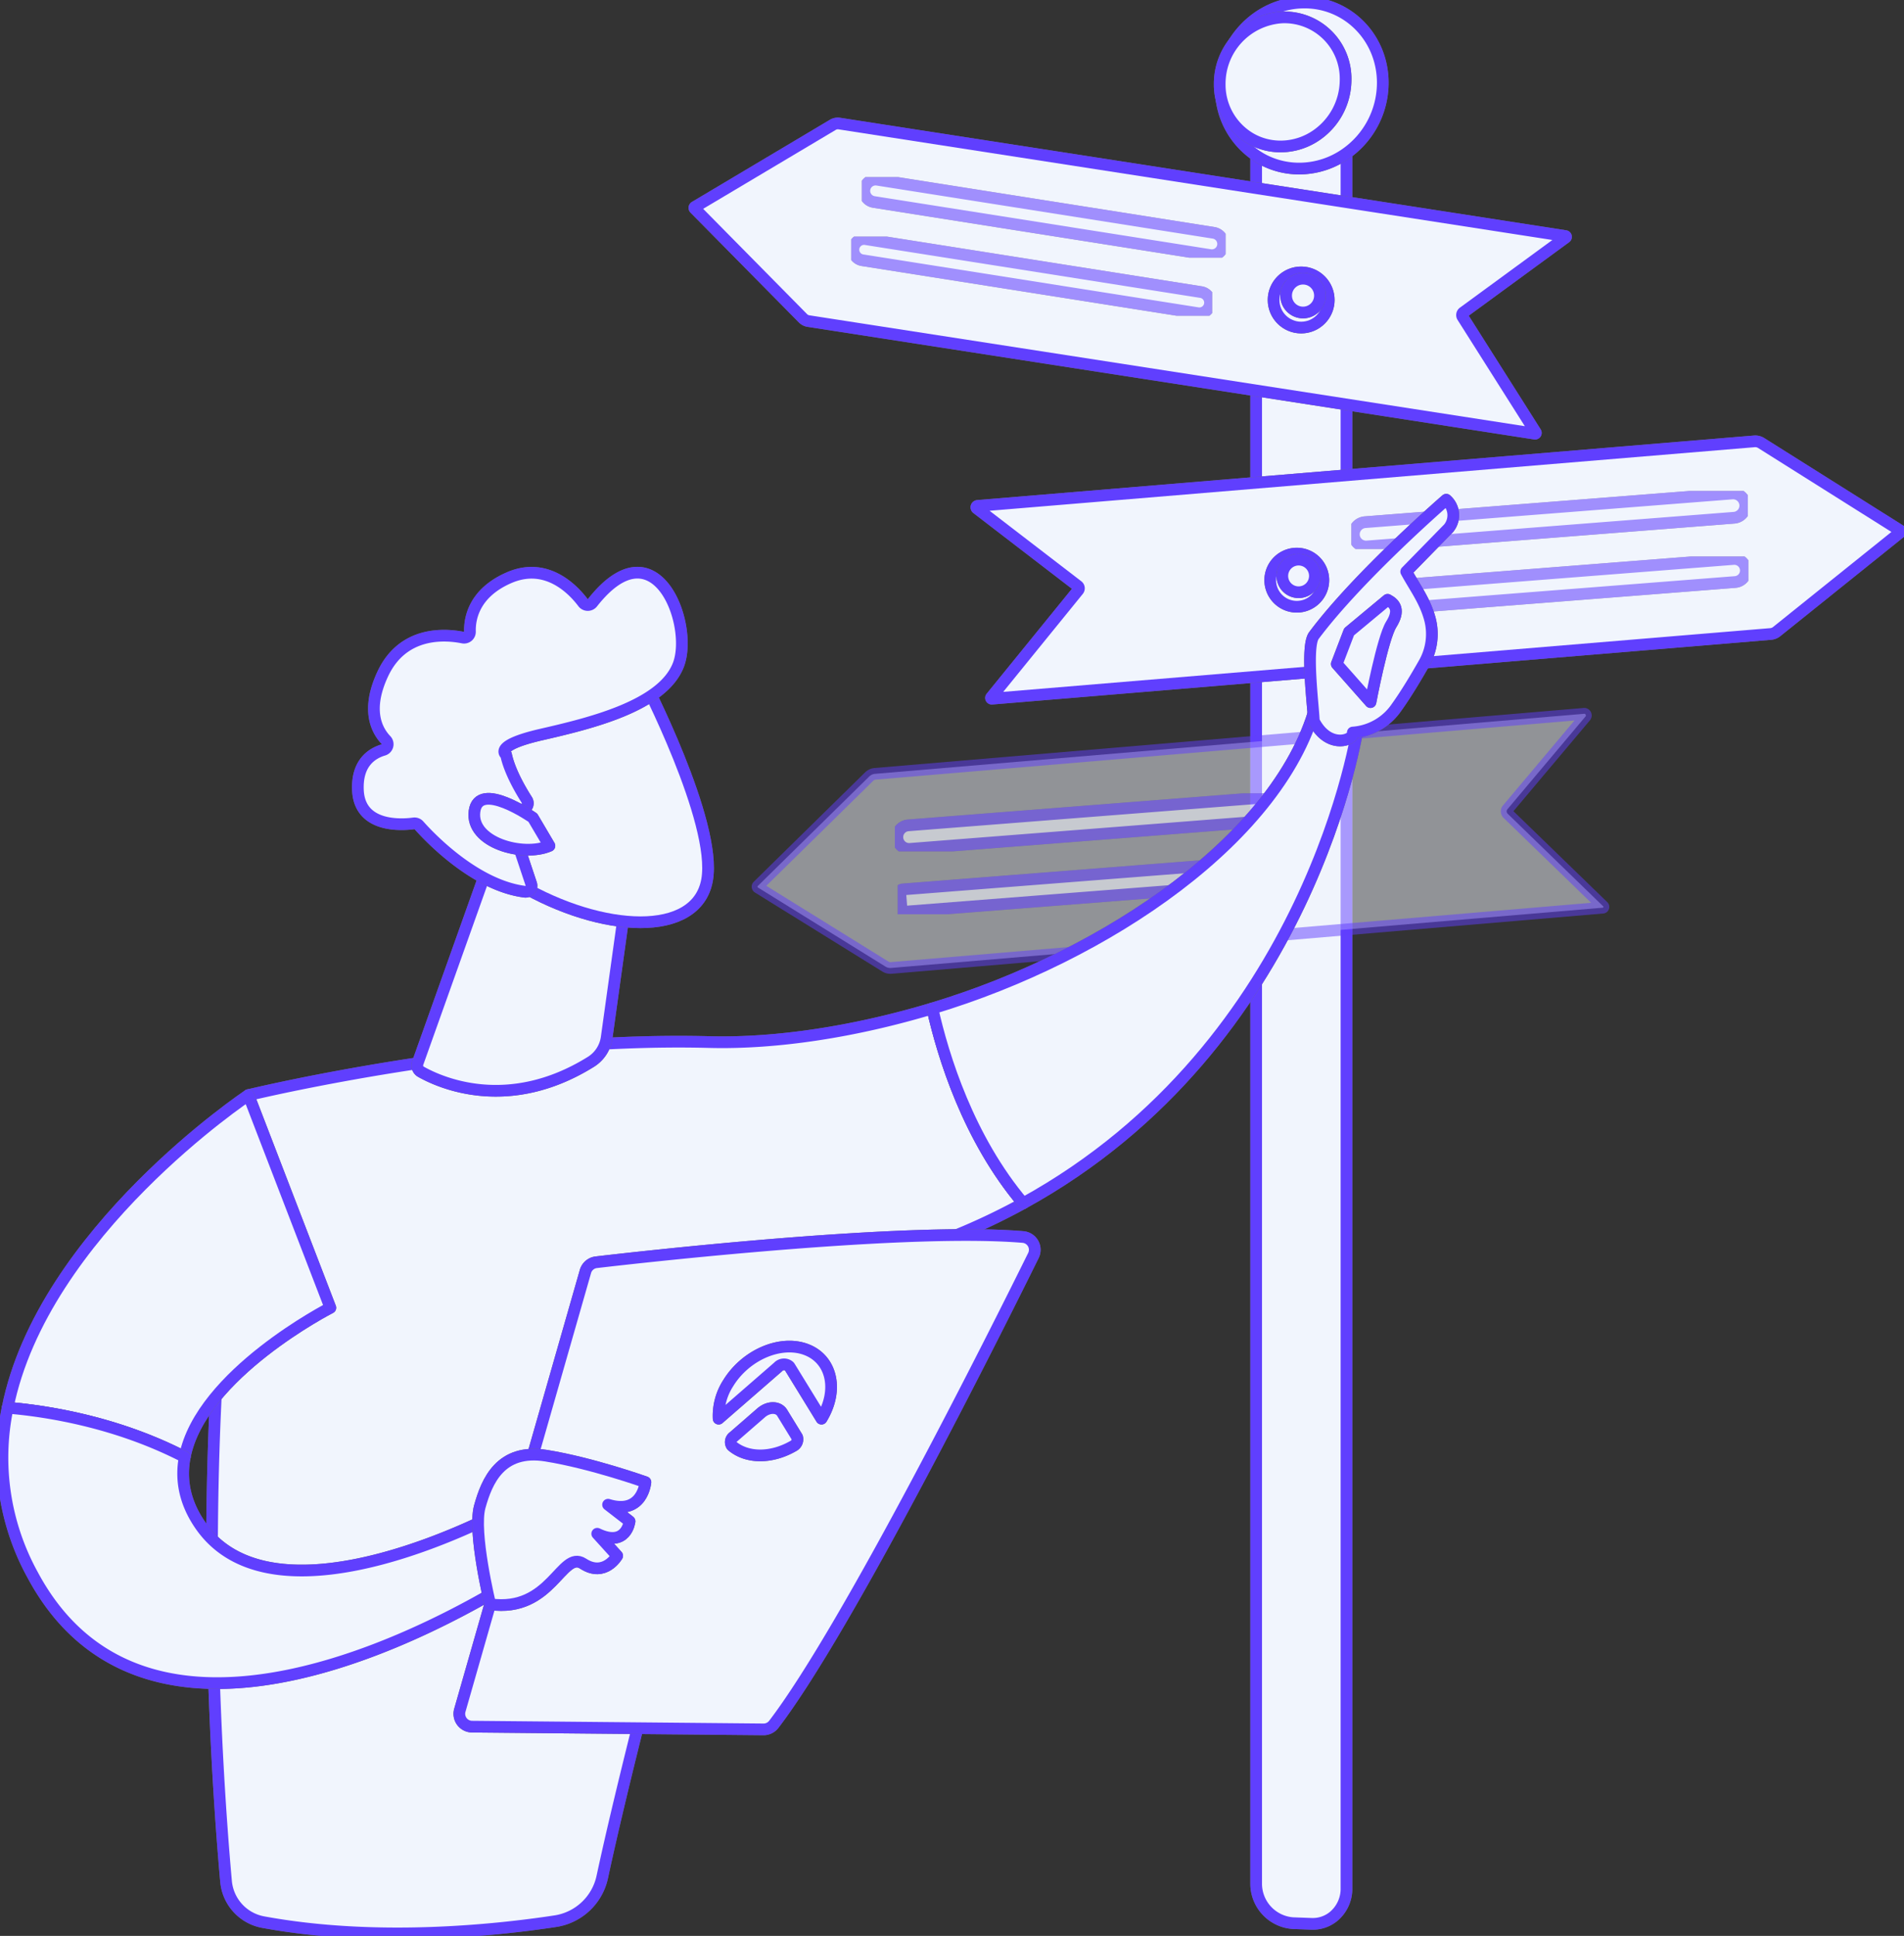 <svg xmlns="http://www.w3.org/2000/svg" xmlns:xlink="http://www.w3.org/1999/xlink" width="488.62" height="496.613" viewBox="0 0 488.62 496.613"><rect x="0" y="0" width="488.62" height="496.613" fill="#333333" stroke="none"/><defs><clipPath id="a"><rect width="488.62" height="496.613" fill="#f1f5fd" stroke="#707070" stroke-linecap="round" stroke-linejoin="round" stroke-width="3"/></clipPath><clipPath id="c"><rect width="104.087" height="14.898" fill="#f1f5fd" stroke="#707070" stroke-linecap="round" stroke-linejoin="round" stroke-width="3"/></clipPath><clipPath id="d"><rect width="103.602" height="14.874" fill="#f1f5fd" stroke="#707070" stroke-linecap="round" stroke-linejoin="round" stroke-width="3"/></clipPath><clipPath id="e"><rect width="101.726" height="14.888" fill="#f1f5fd" stroke="#707070" stroke-linecap="round" stroke-linejoin="round" stroke-width="3"/></clipPath><clipPath id="f"><rect width="100.932" height="14.529" fill="#f1f5fd" stroke="#707070" stroke-linecap="round" stroke-linejoin="round" stroke-width="3"/></clipPath><clipPath id="g"><rect width="93.353" height="20.67" fill="#f1f5fd" stroke="#707070" stroke-linecap="round" stroke-linejoin="round" stroke-width="3"/></clipPath><clipPath id="h"><rect width="92.624" height="20.305" fill="#f1f5fd" stroke="#707070" stroke-linecap="round" stroke-linejoin="round" stroke-width="3"/></clipPath></defs><g clip-path="url(#a)"><g clip-path="url(#a)"><path d="M273.873,29v447a9.25,9.25,0,0,1-3.228,7.264,8.435,8.435,0,0,1-5.639,1.966l-4.894-.181a10.162,10.162,0,0,1-9.414-9.887V29.754Z" transform="translate(71.669 8.29)" fill="#f1f5fd" stroke="#707070" stroke-linecap="round" stroke-linejoin="round" stroke-width="3"/><path d="M273.873,29v447a9.25,9.25,0,0,1-3.228,7.264,8.435,8.435,0,0,1-5.639,1.966l-4.894-.181a10.162,10.162,0,0,1-9.414-9.887V29.754Z" transform="translate(71.669 8.29)" fill="#f1f5fd" stroke="#603ffe" stroke-linecap="round" stroke-linejoin="round" stroke-width="3"/><path d="M285.205,21.107A22.23,22.23,0,0,1,275.6,39.375a20.866,20.866,0,0,1-11.241,3.714,19.923,19.923,0,0,1-5.906-.7,19.629,19.629,0,0,1-4.017-1.591c-.319-.175-.639-.348-.952-.543A20.561,20.561,0,0,1,243.655,22.5c0-11.722,9.253-21.559,20.7-21.982,11.493-.426,20.847,8.792,20.847,20.593" transform="translate(69.655 0.143)" fill="#f1f5fd" stroke="#707070" stroke-linecap="round" stroke-linejoin="round" stroke-width="3"/><path d="M285.205,21.107A22.23,22.23,0,0,1,275.6,39.375a20.866,20.866,0,0,1-11.241,3.714,19.923,19.923,0,0,1-5.906-.7,19.629,19.629,0,0,1-4.017-1.591c-.319-.175-.639-.348-.952-.543A20.561,20.561,0,0,1,243.655,22.5c0-11.722,9.253-21.559,20.7-21.982C275.852.089,285.205,9.306,285.205,21.107Z" transform="translate(69.655 0.143)" fill="#f1f5fd" stroke="#603ffe" stroke-linecap="round" stroke-linejoin="round" stroke-width="3"/><path d="M275.728,19.487a17.284,17.284,0,0,1-7.467,14.2,16.235,16.235,0,0,1-8.741,2.887,15.547,15.547,0,0,1-4.592-.541,15.233,15.233,0,0,1-3.122-1.237c-.248-.136-.5-.271-.741-.422a15.987,15.987,0,0,1-7.642-13.809,17.04,17.04,0,0,1,16.1-17.092,15.712,15.712,0,0,1,16.208,16.012" transform="translate(69.589 0.99)" fill="#f1f5fd" stroke="#707070" stroke-linecap="round" stroke-linejoin="round" stroke-width="3"/><path d="M275.728,19.487a17.284,17.284,0,0,1-7.467,14.2,16.235,16.235,0,0,1-8.741,2.887,15.547,15.547,0,0,1-4.592-.541,15.233,15.233,0,0,1-3.122-1.237c-.248-.136-.5-.271-.741-.422a15.987,15.987,0,0,1-7.642-13.809,17.04,17.04,0,0,1,16.1-17.092A15.712,15.712,0,0,1,275.728,19.487Z" transform="translate(69.589 0.99)" fill="#f1f5fd" stroke="#603ffe" stroke-linecap="round" stroke-linejoin="round" stroke-width="3"/><path d="M175.776,24.656,362.1,53.52a.2.2,0,0,1,.078.366L335.925,73.093a.857.857,0,0,0-.215,1.141l18.778,29.66a.2.2,0,0,1-.194.315L167.851,75.327a2.523,2.523,0,0,1-1.408-.724L138.656,46.459a.265.265,0,0,1,.053-.409L174.1,24.987a2.52,2.52,0,0,1,1.681-.332" transform="translate(39.617 7.04)" fill="#f1f5fd" stroke="#707070" stroke-linecap="round" stroke-linejoin="round" stroke-width="3"/><path d="M175.776,24.656,362.1,53.52a.2.2,0,0,1,.078.366L335.925,73.093a.857.857,0,0,0-.215,1.141l18.778,29.66a.2.2,0,0,1-.194.315L167.851,75.327a2.523,2.523,0,0,1-1.408-.724L138.656,46.459a.265.265,0,0,1,.053-.409L174.1,24.987A2.52,2.52,0,0,1,175.776,24.656Z" transform="translate(39.617 7.04)" fill="#f1f5fd" stroke="#603ffe" stroke-linecap="round" stroke-linejoin="round" stroke-width="3"/><path d="M181.342,157.8l181.959-15.4a.421.421,0,0,1,.357.691l-20.035,23.8a.847.847,0,0,0,.057,1.132l24.536,23.777a.2.2,0,0,1-.118.334L185.481,207.592a2.432,2.432,0,0,1-1.494-.363l-32.682-20.264a.257.257,0,0,1-.045-.4L179.832,158.5a2.447,2.447,0,0,1,1.51-.7" transform="translate(43.22 40.71)" fill="#f1f5fd" stroke="#603ffe" stroke-linecap="round" stroke-linejoin="round" stroke-width="3" opacity="0.5"/><g transform="translate(229.642 203.512)" opacity="0.56"><g clip-path="url(#c)"><path d="M279.1,164.808l-96.749,7.562a3.025,3.025,0,1,1-.472-6.032l96.749-7.562a3.025,3.025,0,0,1,.472,6.032" transform="translate(-178.445 -158.124)" fill="#f1f5fd" stroke="#707070" stroke-linecap="round" stroke-linejoin="round" stroke-width="3"/><path d="M279.1,164.808l-96.749,7.562a3.025,3.025,0,1,1-.472-6.032l96.749-7.562a3.025,3.025,0,0,1,.472,6.032Z" transform="translate(-178.445 -158.124)" fill="#f1f5fd" stroke="#603ffe" stroke-linecap="round" stroke-linejoin="round" stroke-width="3"/></g></g><g transform="translate(230.374 219.655)" opacity="0.56"><g clip-path="url(#d)"><path d="M281.344,177.043l-100.611,7.864a.683.683,0,0,1-.733-.628l-.341-4.359a.685.685,0,0,1,.628-.734L280.9,171.322a.686.686,0,0,1,.734.628l.341,4.359a.685.685,0,0,1-.628.734" transform="translate(-179.014 -170.678)" fill="#f1f5fd" stroke="#707070" stroke-linecap="round" stroke-linejoin="round" stroke-width="3"/><path d="M281.344,177.043l-100.611,7.864a.683.683,0,0,1-.733-.628l-.341-4.359a.685.685,0,0,1,.628-.734L280.9,171.322a.686.686,0,0,1,.734.628l.341,4.359A.685.685,0,0,1,281.344,177.043Z" transform="translate(-179.014 -170.678)" fill="#f1f5fd" stroke="#603ffe" stroke-linecap="round" stroke-linejoin="round" stroke-width="3"/></g></g><path d="M394.5,88.05,195.19,104.606a.361.361,0,0,0-.19.646l25.872,19.876a.781.781,0,0,1,.131,1.116l-22.341,27.495a.2.2,0,0,0,.171.325l199.855-16.6a2.848,2.848,0,0,0,1.551-.613L432,111.353a.245.245,0,0,0-.023-.4L396.254,88.472a2.853,2.853,0,0,0-1.751-.422" transform="translate(55.705 25.169)" fill="#f1f5fd" stroke="#707070" stroke-linecap="round" stroke-linejoin="round" stroke-width="3"/><path d="M394.5,88.05,195.19,104.606a.361.361,0,0,0-.19.646l25.872,19.876a.781.781,0,0,1,.131,1.116l-22.341,27.495a.2.2,0,0,0,.171.325l199.855-16.6a2.848,2.848,0,0,0,1.551-.613L432,111.353a.245.245,0,0,0-.023-.4L396.254,88.472A2.853,2.853,0,0,0,394.5,88.05Z" transform="translate(55.705 25.169)" fill="#f1f5fd" stroke="#603ffe" stroke-linecap="round" stroke-linejoin="round" stroke-width="3"/><g transform="translate(346.799 125.941)" opacity="0.56"><g clip-path="url(#e)"><path d="M367.762,104.672l-94.2,7.363a3.119,3.119,0,0,1-.486-6.22l94.2-7.363a3.119,3.119,0,0,1,.486,6.22" transform="translate(-269.556 -97.799)" fill="#f1f5fd" stroke="#707070" stroke-linecap="round" stroke-linejoin="round" stroke-width="3"/><path d="M367.762,104.672l-94.2,7.363a3.119,3.119,0,0,1-.486-6.22l94.2-7.363a3.119,3.119,0,0,1,.486,6.22Z" transform="translate(-269.556 -97.799)" fill="#f1f5fd" stroke="#603ffe" stroke-linecap="round" stroke-linejoin="round" stroke-width="3"/></g></g><g transform="translate(347.742 142.75)" opacity="0.56"><g clip-path="url(#f)"><path d="M367.851,117.421l-93.73,7.327a2.958,2.958,0,0,1-.462-5.9l93.731-7.327a2.958,2.958,0,0,1,.46,5.9" transform="translate(-270.289 -110.871)" fill="#f1f5fd" stroke="#707070" stroke-linecap="round" stroke-linejoin="round" stroke-width="3"/><path d="M367.851,117.421l-93.73,7.327a2.958,2.958,0,0,1-.462-5.9l93.731-7.327a2.958,2.958,0,0,1,.46,5.9Z" transform="translate(-270.289 -110.871)" fill="#f1f5fd" stroke="#603ffe" stroke-linecap="round" stroke-linejoin="round" stroke-width="3"/></g></g><path d="M268.327,61.418a7.076,7.076,0,1,1-7.076-7.076,7.077,7.077,0,0,1,7.076,7.076" transform="translate(72.663 15.535)" fill="#f1f5fd" stroke="#707070" stroke-linecap="round" stroke-linejoin="round" stroke-width="3"/><circle cx="7.076" cy="7.076" r="7.076" transform="translate(326.838 69.877)" fill="#f1f5fd" stroke="#603ffe" stroke-linecap="round" stroke-linejoin="round" stroke-width="3"/><path d="M265.361,59.934a4.342,4.342,0,1,1-4.342-4.342,4.343,4.343,0,0,1,4.342,4.342" transform="translate(73.378 15.892)" fill="#f1f5fd" stroke="#707070" stroke-linecap="round" stroke-linejoin="round" stroke-width="3"/><circle cx="4.342" cy="4.342" r="4.342" transform="translate(330.054 71.485)" fill="#f1f5fd" stroke="#603ffe" stroke-linecap="round" stroke-linejoin="round" stroke-width="3"/><path d="M267.138,117.255a6.816,6.816,0,1,1-6.815-6.815,6.815,6.815,0,0,1,6.815,6.815" transform="translate(72.471 31.572)" fill="#f1f5fd" stroke="#707070" stroke-linecap="round" stroke-linejoin="round" stroke-width="3"/><path d="M267.138,117.255a6.816,6.816,0,1,1-6.815-6.815A6.815,6.815,0,0,1,267.138,117.255Z" transform="translate(72.471 31.572)" fill="#f1f5fd" stroke="#603ffe" stroke-linecap="round" stroke-linejoin="round" stroke-width="3"/><path d="M264.281,115.827a4.182,4.182,0,1,1-4.183-4.183,4.183,4.183,0,0,1,4.183,4.183" transform="translate(73.16 31.916)" fill="#f1f5fd" stroke="#707070" stroke-linecap="round" stroke-linejoin="round" stroke-width="3"/><path d="M264.281,115.827a4.182,4.182,0,1,1-4.183-4.183A4.183,4.183,0,0,1,264.281,115.827Z" transform="translate(73.16 31.916)" fill="#f1f5fd" stroke="#603ffe" stroke-linecap="round" stroke-linejoin="round" stroke-width="3"/><path d="M267.787,167.448a7.081,7.081,0,1,1-7.08-7.08,7.08,7.08,0,0,1,7.08,7.08" transform="translate(72.506 45.845)" fill="#f1f5fd" stroke="#707070" stroke-linecap="round" stroke-linejoin="round" stroke-width="3"/><path d="M267.787,167.448a7.081,7.081,0,1,1-7.08-7.08A7.08,7.08,0,0,1,267.787,167.448Z" transform="translate(72.506 45.845)" fill="#f1f5fd" stroke="#603ffe" stroke-linecap="round" stroke-linejoin="round" stroke-width="3"/><path d="M264.819,165.964a4.345,4.345,0,1,1-4.345-4.345,4.345,4.345,0,0,1,4.345,4.345" transform="translate(73.221 46.203)" fill="#f1f5fd" stroke="#707070" stroke-linecap="round" stroke-linejoin="round" stroke-width="3"/><circle cx="4.345" cy="4.345" r="4.345" transform="translate(329.35 207.822)" fill="#f1f5fd" stroke="#603ffe" stroke-linecap="round" stroke-linejoin="round" stroke-width="3"/><g transform="translate(221.175 45.434)" opacity="0.56"><g clip-path="url(#g)"><path d="M261.236,55.183l-86.3-13.617a2.884,2.884,0,1,1,.9-5.7l86.3,13.617a2.884,2.884,0,1,1-.9,5.7" transform="translate(-171.86 -35.19)" fill="#f1f5fd" stroke="#707070" stroke-linecap="round" stroke-linejoin="round" stroke-width="3"/><path d="M261.236,55.183l-86.3-13.617a2.884,2.884,0,1,1,.9-5.7l86.3,13.617a2.884,2.884,0,1,1-.9,5.7Z" transform="translate(-171.86 -35.19)" fill="#f1f5fd" stroke="#603ffe" stroke-linecap="round" stroke-linejoin="round" stroke-width="3"/></g></g><g transform="translate(218.457 60.688)" opacity="0.56"><g clip-path="url(#h)"><path d="M258.567,66.682,172.7,53.133a2.735,2.735,0,1,1,.853-5.4l85.868,13.549a2.735,2.735,0,1,1-.853,5.4" transform="translate(-169.747 -47.053)" fill="#f1f5fd" stroke="#707070" stroke-linecap="round" stroke-linejoin="round" stroke-width="3"/><path d="M258.567,66.682,172.7,53.133a2.735,2.735,0,1,1,.853-5.4l85.868,13.549a2.735,2.735,0,1,1-.853,5.4Z" transform="translate(-169.747 -47.053)" fill="#f1f5fd" stroke="#603ffe" stroke-linecap="round" stroke-linejoin="round" stroke-width="3"/></g></g><path d="M169.864,209.806c-56.113-1.463-118.187,13.61-118.187,13.61C36.9,304.964,43.4,397.2,45.916,425.139a11.682,11.682,0,0,0,9.551,10.428c29,5.33,59.576,2.1,74.96-.244a14.562,14.562,0,0,0,12.041-11.348c10.165-47.316,39.205-151.7,39.205-151.7,27.452-3.143,50.117-10.839,68.819-21.119-14.031-16.584-20.521-37.577-23.309-49.976-19.9,5.977-40.011,9.08-57.319,8.628" transform="translate(12.095 57.512)" fill="#f1f5fd" stroke="#707070" stroke-linecap="round" stroke-linejoin="round" stroke-width="3"/><path d="M169.864,209.806c-56.113-1.463-118.187,13.61-118.187,13.61C36.9,304.964,43.4,397.2,45.916,425.139a11.682,11.682,0,0,0,9.551,10.428c29,5.33,59.576,2.1,74.96-.244a14.562,14.562,0,0,0,12.041-11.348c10.165-47.316,39.205-151.7,39.205-151.7,27.452-3.143,50.117-10.839,68.819-21.119-14.031-16.584-20.521-37.577-23.309-49.976C207.282,207.155,187.172,210.258,169.864,209.806Z" transform="translate(12.095 57.512)" fill="#f1f5fd" stroke="#603ffe" stroke-linecap="round" stroke-linejoin="round" stroke-width="3"/><path d="M295.326,146.259c-5.45-6.712-10.567-6.42-10.567-6.42-8.592,34.807-54.056,65.473-98.677,78.876,2.786,12.4,9.276,33.392,23.309,49.974,74.23-40.809,85.935-122.43,85.935-122.43" transform="translate(53.196 39.976)" fill="#f1f5fd" stroke="#707070" stroke-linecap="round" stroke-linejoin="round" stroke-width="3"/><path d="M295.326,146.259c-5.45-6.712-10.567-6.42-10.567-6.42-8.592,34.807-54.056,65.473-98.677,78.876,2.786,12.4,9.276,33.392,23.309,49.974C283.621,227.88,295.326,146.259,295.326,146.259Z" transform="translate(53.196 39.976)" fill="#f1f5fd" stroke="#603ffe" stroke-linecap="round" stroke-linejoin="round" stroke-width="3"/><path d="M272.426,159.415c.559,1.84-6.148,4.569-10.009-2.969-.1-3.6-2.142-19.018.033-21.925,11.59-15.488,33.956-34.828,33.956-34.828a5.277,5.277,0,0,1,.59,7.338L286.13,118.138c2.212,4.089,4.925,7.548,6.164,12.479a15.077,15.077,0,0,1-1.61,11.083c-1.921,3.384-4.54,7.783-7.009,11.222a14.886,14.886,0,0,1-11.249,6.494" transform="translate(74.743 28.5)" fill="#f1f5fd" stroke="#707070" stroke-linecap="round" stroke-linejoin="round" stroke-width="3"/><path d="M272.426,159.415c.559,1.84-6.148,4.569-10.009-2.969-.1-3.6-2.142-19.018.033-21.925,11.59-15.488,33.956-34.828,33.956-34.828a5.277,5.277,0,0,1,.59,7.338L286.13,118.138c2.212,4.089,4.925,7.548,6.164,12.479a15.077,15.077,0,0,1-1.61,11.083c-1.921,3.384-4.54,7.783-7.009,11.222A14.886,14.886,0,0,1,272.426,159.415Z" transform="translate(74.743 28.5)" fill="#f1f5fd" stroke="#603ffe" stroke-linecap="round" stroke-linejoin="round" stroke-width="3"/><path d="M279.829,119.658l-9.884,8.219-3.158,8.246,8.65,9.782s3.1-16.394,5.315-19.926,1.1-5.263-.922-6.321" transform="translate(76.268 34.207)" fill="#f1f5fd" stroke="#707070" stroke-linecap="round" stroke-linejoin="round" stroke-width="3"/><path d="M279.829,119.658l-9.884,8.219-3.158,8.246,8.65,9.782s3.1-16.394,5.315-19.926S281.853,120.716,279.829,119.658Z" transform="translate(76.268 34.207)" fill="#f1f5fd" stroke="#603ffe" stroke-linecap="round" stroke-linejoin="round" stroke-width="3"/><path d="M84.344,273.02,63.336,218.472S10.574,253.589,1.523,298.667c9.9.824,27.9,3.572,45.454,12.649,4.08-21.286,37.366-38.3,37.366-38.3" transform="translate(0.435 62.456)" fill="#f1f5fd" stroke="#707070" stroke-linecap="round" stroke-linejoin="round" stroke-width="3"/><path d="M84.344,273.02,63.336,218.472S10.574,253.589,1.523,298.667c9.9.824,27.9,3.572,45.454,12.649C51.058,290.03,84.344,273.02,84.344,273.02Z" transform="translate(0.435 62.456)" fill="#f1f5fd" stroke="#603ffe" stroke-linecap="round" stroke-linejoin="round" stroke-width="3"/><path d="M129.959,306.764s-59.173,32.7-78.761,4.11c-4.067-5.938-5-11.808-3.928-17.386-17.556-9.076-35.556-11.825-45.454-12.648a62.334,62.334,0,0,0,6.368,42.793c34.179,63.966,129.427-2.282,129.427-2.282Z" transform="translate(0.143 80.285)" fill="#f1f5fd" stroke="#707070" stroke-linecap="round" stroke-linejoin="round" stroke-width="3"/><path d="M129.959,306.764s-59.173,32.7-78.761,4.11c-4.067-5.938-5-11.808-3.928-17.386-17.556-9.076-35.556-11.825-45.454-12.648a62.334,62.334,0,0,0,6.368,42.793c34.179,63.966,129.427-2.282,129.427-2.282Z" transform="translate(0.143 80.285)" fill="#f1f5fd" stroke="#603ffe" stroke-linecap="round" stroke-linejoin="round" stroke-width="3"/><path d="M101.739,172.033,83.39,223.505a1.858,1.858,0,0,0,.827,2.249c4.841,2.736,22.3,10.683,43.567-2.514a8.764,8.764,0,0,0,4.094-6.22l6.21-44.64Z" transform="translate(23.807 49.18)" fill="#f1f5fd" stroke="#707070" stroke-linecap="round" stroke-linejoin="round" stroke-width="3"/><path d="M101.739,172.033,83.39,223.505a1.858,1.858,0,0,0,.827,2.249c4.841,2.736,22.3,10.683,43.567-2.514a8.764,8.764,0,0,0,4.094-6.22l6.21-44.64Z" transform="translate(23.807 49.18)" fill="#f1f5fd" stroke="#603ffe" stroke-linecap="round" stroke-linejoin="round" stroke-width="3"/><path d="M138.411,135.131s19.257,37.1,16.6,51.985-26.948,13.584-48.054,1.272l-14.449-40Z" transform="translate(26.446 38.631)" fill="#f1f5fd" stroke="#707070" stroke-linecap="round" stroke-linejoin="round" stroke-width="3"/><path d="M138.411,135.131s19.257,37.1,16.6,51.985-26.948,13.584-48.054,1.272l-14.449-40Z" transform="translate(26.446 38.631)" fill="#f1f5fd" stroke="#603ffe" stroke-linecap="round" stroke-linejoin="round" stroke-width="3"/><path d="M114.112,174.795a1.521,1.521,0,0,0,.685-2.221c-1.548-2.415-4.447-7.34-5.345-11.635,0,0-3.5-2.291,9.022-5.164s31.207-7.337,35.227-17.937c3.918-10.336-5.869-36.512-22.076-15.884a1.521,1.521,0,0,1-2.411-.005c-2.591-3.441-9.424-10.6-19.045-6.391-9,3.937-10.075,10.5-9.984,13.809a1.512,1.512,0,0,1-1.807,1.531c-4.525-.908-15.395-1.754-20.578,9.356-4.269,9.15-1.6,14.379.85,16.947a1.515,1.515,0,0,1-.673,2.511c-2.988.885-6.858,3.373-6.54,10.356.441,9.653,11.236,8.906,14.311,8.494a1.523,1.523,0,0,1,1.346.491c2.606,2.939,14.353,15.427,27.18,17.04a1.535,1.535,0,0,0,1.629-2.012l-5.4-16.207a1.528,1.528,0,0,1,.844-1.886Z" transform="translate(20.417 32.661)" fill="#f1f5fd" stroke="#707070" stroke-linecap="round" stroke-linejoin="round" stroke-width="3"/><path d="M114.112,174.795a1.521,1.521,0,0,0,.685-2.221c-1.548-2.415-4.447-7.34-5.345-11.635,0,0-3.5-2.291,9.022-5.164s31.207-7.337,35.227-17.937c3.918-10.336-5.869-36.512-22.076-15.884a1.521,1.521,0,0,1-2.411-.005c-2.591-3.441-9.424-10.6-19.045-6.391-9,3.937-10.075,10.5-9.984,13.809a1.512,1.512,0,0,1-1.807,1.531c-4.525-.908-15.395-1.754-20.578,9.356-4.269,9.15-1.6,14.379.85,16.947a1.515,1.515,0,0,1-.673,2.511c-2.988.885-6.858,3.373-6.54,10.356.441,9.653,11.236,8.906,14.311,8.494a1.523,1.523,0,0,1,1.346.491c2.606,2.939,14.353,15.427,27.18,17.04a1.535,1.535,0,0,0,1.629-2.012l-5.4-16.207a1.528,1.528,0,0,1,.844-1.886Z" transform="translate(20.417 32.661)" fill="#f1f5fd" stroke="#603ffe" stroke-linecap="round" stroke-linejoin="round" stroke-width="3"/><path d="M109.683,164.212s-13.871-9.712-14.968-1.655,12.461,11.8,19.223,8.861Z" transform="translate(27.059 45.557)" fill="#f1f5fd" stroke="#707070" stroke-linecap="round" stroke-linejoin="round" stroke-width="3"/><path d="M109.683,164.212s-13.871-9.712-14.968-1.655,12.461,11.8,19.223,8.861Z" transform="translate(27.059 45.557)" fill="#f1f5fd" stroke="#603ffe" stroke-linecap="round" stroke-linejoin="round" stroke-width="3"/><path d="M91.8,368.3l32.234-112.569a3.282,3.282,0,0,1,2.776-2.363c5.84-.682,22.764-2.595,42.3-4.247,23.535-1.991,50.867-3.6,67.2-2.231a3.294,3.294,0,0,1,2.693,4.74c-9.288,18.791-47.491,95.224-66.624,120.263a3.3,3.3,0,0,1-2.658,1.305l-74.788-.7a3.294,3.294,0,0,1-3.136-4.2" transform="translate(26.207 70.432)" fill="#f1f5fd" stroke="#707070" stroke-linecap="round" stroke-linejoin="round" stroke-width="3"/><path d="M91.8,368.3l32.234-112.569a3.282,3.282,0,0,1,2.776-2.363c5.84-.682,22.764-2.595,42.3-4.247,23.535-1.991,50.867-3.6,67.2-2.231a3.294,3.294,0,0,1,2.693,4.74c-9.288,18.791-47.491,95.224-66.624,120.263a3.3,3.3,0,0,1-2.658,1.305l-74.788-.7A3.294,3.294,0,0,1,91.8,368.3Z" transform="translate(26.207 70.432)" fill="#f1f5fd" stroke="#603ffe" stroke-linecap="round" stroke-linejoin="round" stroke-width="3"/><path d="M98.521,328.573s-4.49-18.464-2.678-25.014,5.32-14.973,17.017-13.1,25.5,6.8,25.5,6.8-.7,8.532-9.588,5.78l5.513,4.265s-.788,6.832-8.3,3.183l5.127,5.657s-3.225,5.612-8.749,2.012-8.174,12.643-23.841,10.419" transform="translate(27.276 82.959)" fill="#f1f5fd" stroke="#707070" stroke-linecap="round" stroke-linejoin="round" stroke-width="3"/><path d="M98.521,328.573s-4.49-18.464-2.678-25.014,5.32-14.973,17.017-13.1,25.5,6.8,25.5,6.8-.7,8.532-9.588,5.78l5.513,4.265s-.788,6.832-8.3,3.183l5.127,5.657s-3.225,5.612-8.749,2.012S114.188,330.8,98.521,328.573Z" transform="translate(27.276 82.959)" fill="#f1f5fd" stroke="#603ffe" stroke-linecap="round" stroke-linejoin="round" stroke-width="3"/><path d="M159.032,282.117c-.913-1.488-3.144-1.63-4.983-.319a5.073,5.073,0,0,0-.405.319l-4.935,4.291-2.142,1.861a1.657,1.657,0,0,0-.465,2.249,1.091,1.091,0,0,0,.122.121c3.868,3.208,10.074,3.208,15.659,0a1.919,1.919,0,0,0,1.007-2.216.973.973,0,0,0-.08-.154l-1.144-1.861Z" transform="translate(41.688 80.303)" fill="#f1f5fd" stroke="#707070" stroke-linecap="round" stroke-linejoin="round" stroke-width="3"/><path d="M159.032,282.117c-.913-1.488-3.144-1.63-4.983-.319a5.073,5.073,0,0,0-.405.319l-4.935,4.291-2.142,1.861a1.657,1.657,0,0,0-.465,2.249,1.091,1.091,0,0,0,.122.121c3.868,3.208,10.074,3.208,15.659,0a1.919,1.919,0,0,0,1.007-2.216.973.973,0,0,0-.08-.154l-1.144-1.861Z" transform="translate(41.688 80.303)" fill="#f1f5fd" stroke="#603ffe" stroke-linecap="round" stroke-linejoin="round" stroke-width="3"/><path d="M164.041,277.71l3.156,5.137,2.3,3.746.328.534c4.456-7.288,2.7-15.226-3.913-17.73s-15.6,1.375-20.052,8.663a15.41,15.41,0,0,0-2.429,9.067l.613-.534,14.637-12.726a2.065,2.065,0,0,1,2.867-.176,1.448,1.448,0,0,1,.13.176l2.361,3.843" transform="translate(40.994 76.797)" fill="#f1f5fd" stroke="#707070" stroke-linecap="round" stroke-linejoin="round" stroke-width="3"/><path d="M164.041,277.71l3.156,5.137,2.3,3.746.328.534c4.456-7.288,2.7-15.226-3.913-17.73s-15.6,1.375-20.052,8.663a15.41,15.41,0,0,0-2.429,9.067l.613-.534,14.637-12.726a2.065,2.065,0,0,1,2.867-.176,1.448,1.448,0,0,1,.13.176l2.361,3.843" transform="translate(40.994 76.797)" fill="#f1f5fd" stroke="#603ffe" stroke-linecap="round" stroke-linejoin="round" stroke-width="3"/></g></g></svg>